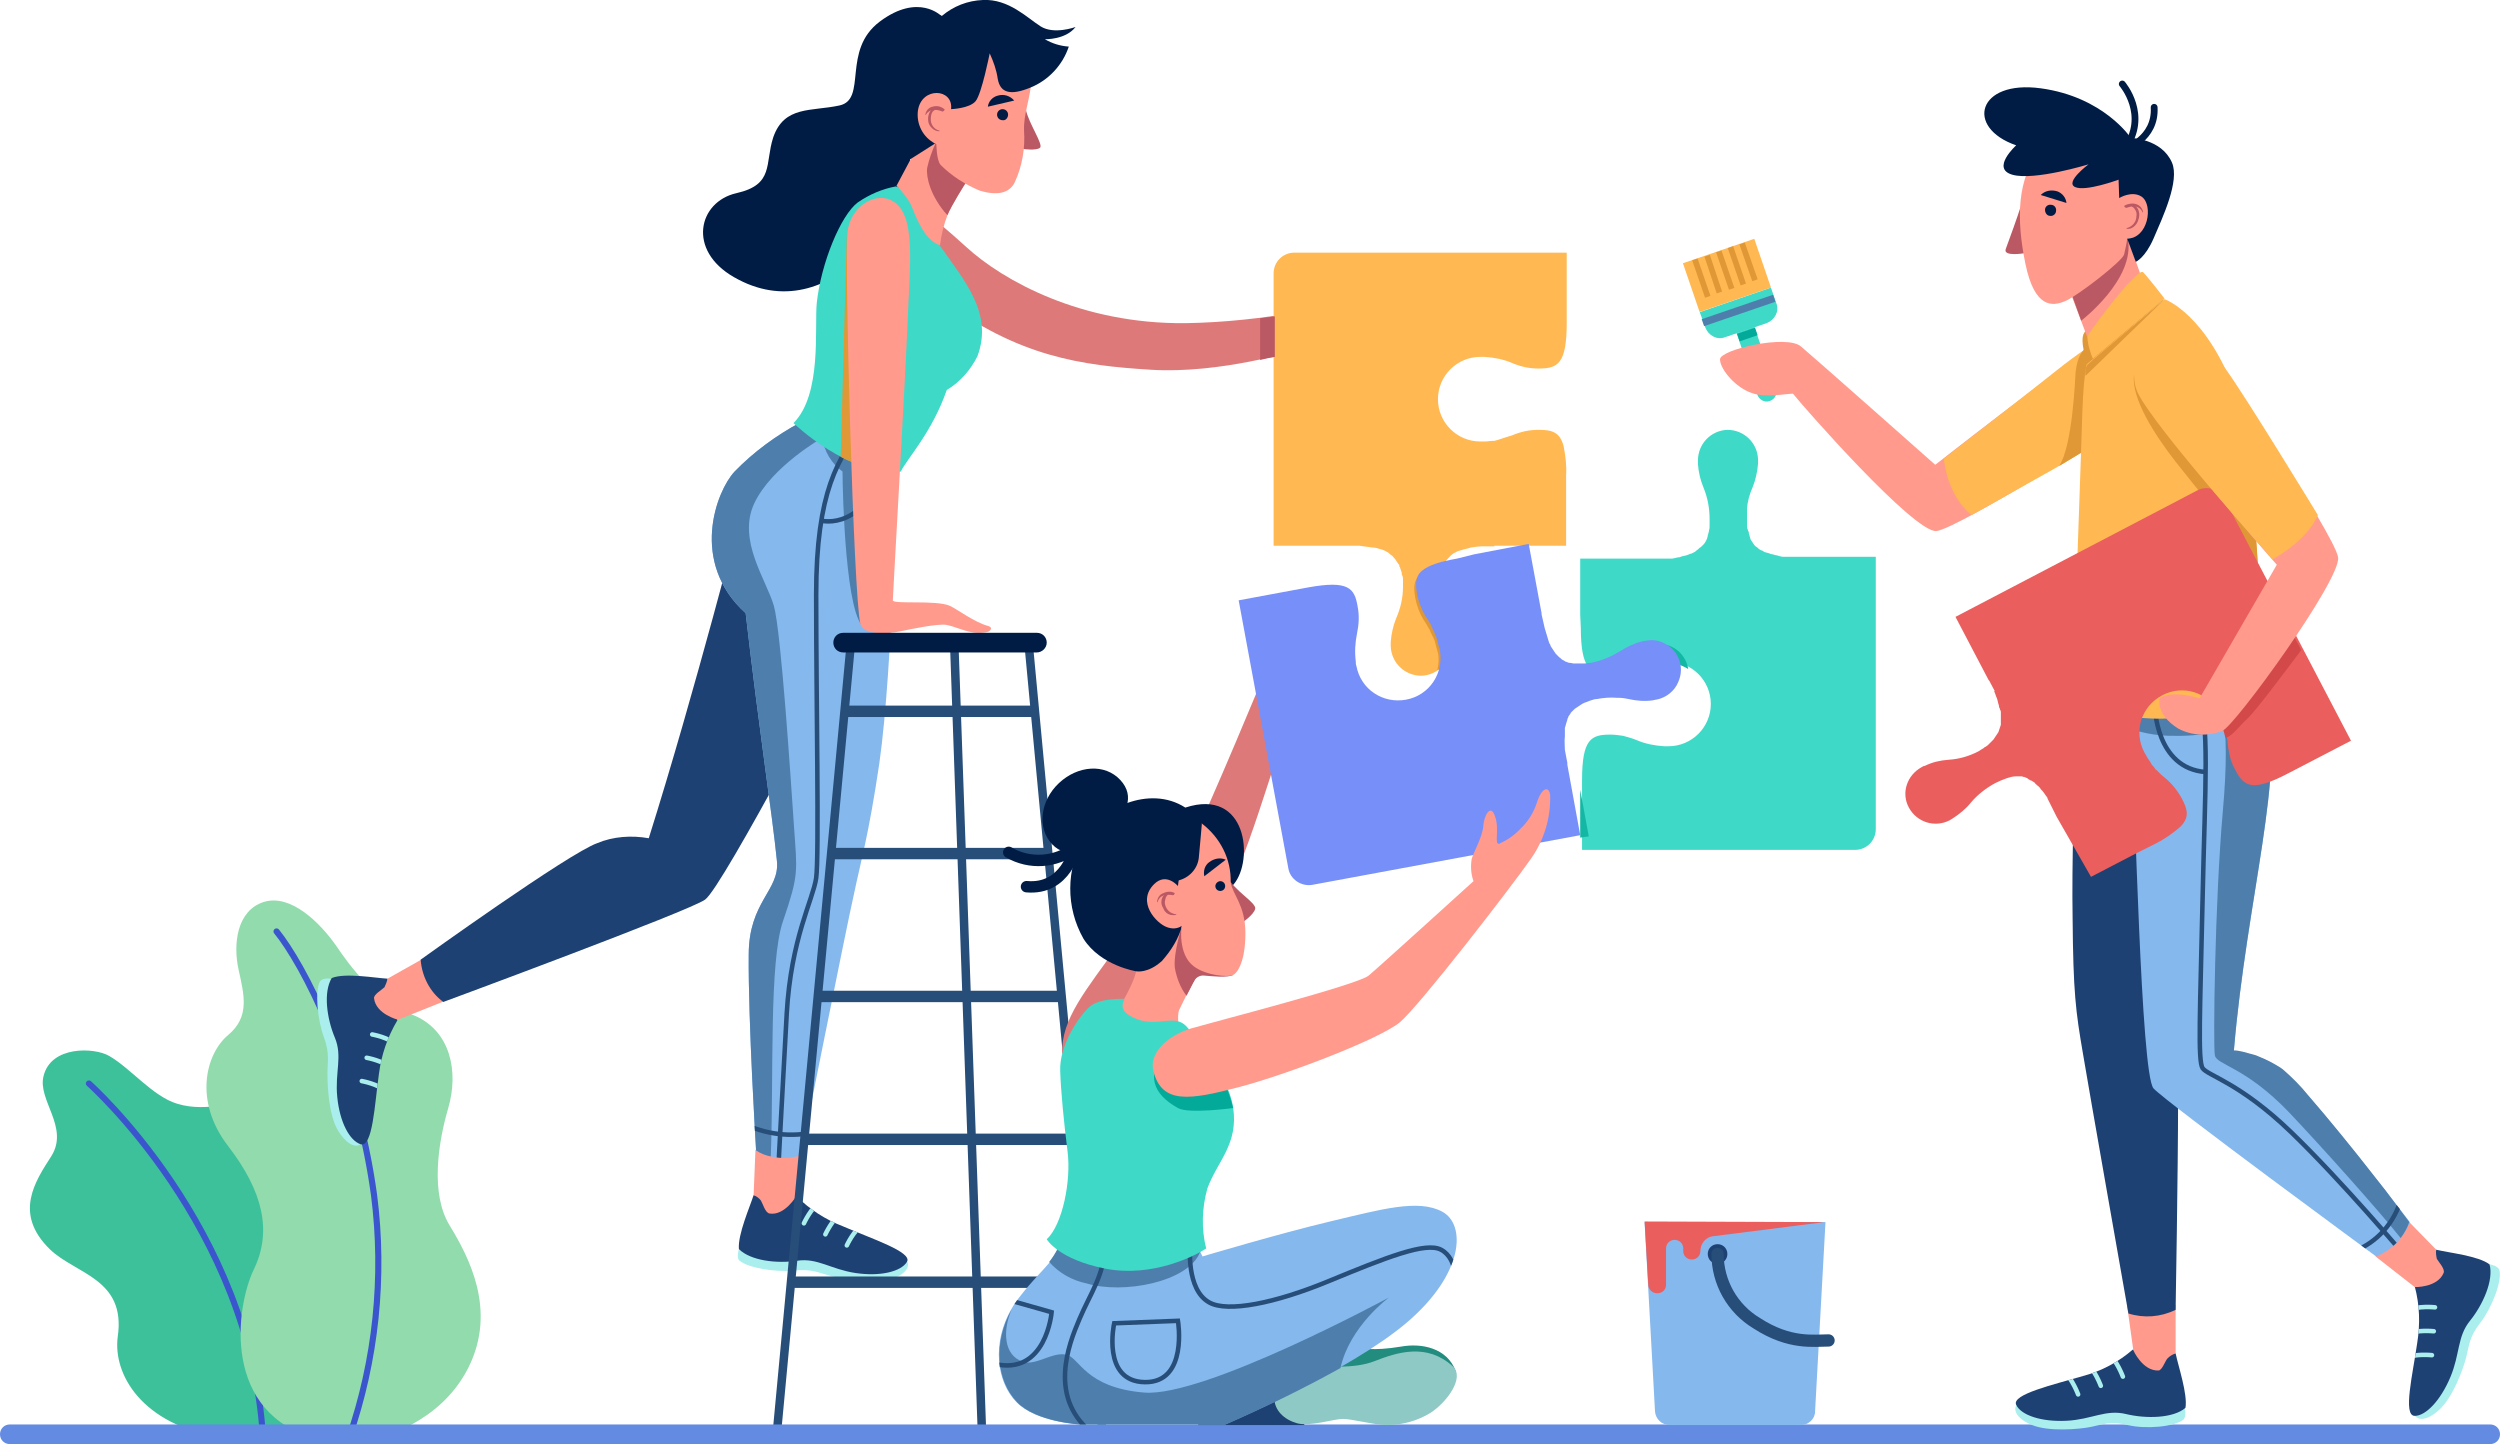 <?xml version="1.0" encoding="utf-8"?>
<!-- Generator: Adobe Illustrator 24.1.2, SVG Export Plug-In . SVG Version: 6.00 Build 0)  -->
<svg version="1.1" id="Layer_1" xmlns="http://www.w3.org/2000/svg" xmlns:xlink="http://www.w3.org/1999/xlink" x="0px" y="0px"
	 viewBox="0 0 407.7 235.5" style="enable-background:new 0 0 407.7 235.5;" xml:space="preserve">
<style type="text/css">
	.st0{fill:#3DC19A;}
	.st1{fill:none;stroke:#3B55CE;stroke-linecap:round;stroke-miterlimit:10;}
	.st2{fill:#91DBAC;}
	.st3{fill:#DD7A79;}
	.st4{fill:#001C45;}
	.st5{fill:#AAEEED;}
	.st6{fill:#1E4174;}
	.st7{clip-path:url(#SVGID_2_);}
	.st8{fill:none;stroke:#AAEEED;stroke-width:0.74;stroke-linecap:round;stroke-miterlimit:10;}
	.st9{fill:#FF9A8D;}
	.st10{clip-path:url(#SVGID_4_);}
	.st11{fill:#85B8ED;}
	.st12{fill:#4E7EAC;}
	.st13{clip-path:url(#SVGID_6_);}
	.st14{fill:none;stroke:#274D79;stroke-width:0.74;stroke-miterlimit:10;}
	.st15{fill:#3ED9C7;}
	.st16{fill:#E09736;}
	.st17{fill:#BA5964;}
	.st18{fill:none;stroke:#274D79;stroke-width:1.39;stroke-miterlimit:10;}
	.st19{fill:none;stroke:#274D79;stroke-width:1.86;stroke-miterlimit:10;}
	.st20{fill:#FFB852;}
	.st21{fill:none;stroke:#E09736;stroke-width:0.93;stroke-miterlimit:10;}
	.st22{fill:#03AA99;}
	.st23{fill:#638BE2;}
	.st24{fill:#13B7A3;}
	.st25{fill:#778FF9;}
	.st26{fill:none;stroke:#274D79;stroke-width:2;stroke-linecap:round;stroke-miterlimit:10;}
	.st27{fill:#EA5E5D;}
	.st28{fill:#228C7E;}
	.st29{fill:#8FC9C6;}
	.st30{fill:none;stroke:#001C45;stroke-width:1.86;stroke-linecap:round;stroke-miterlimit:10;}
	.st31{clip-path:url(#SVGID_8_);}
	.st32{clip-path:url(#SVGID_10_);}
	.st33{clip-path:url(#SVGID_12_);}
	.st34{clip-path:url(#SVGID_14_);}
	.st35{fill:none;stroke:#001C45;stroke-width:1.11;stroke-linecap:round;stroke-miterlimit:10;}
	.st36{fill:#D34848;}
</style>
<path class="st0" d="M49,234.5c0,0,5.9-4.2,7.4-10.7c1.5-6.5-0.6-13.2-5.3-17.9c-4.8-4.8-5.3-10.3-5.5-16.5
	c-0.1-3.5-0.5-6.8-3.1-8.1c-4.5-2.4-8.3,0.3-13.6-1.3c-4-1.2-7.6-5.8-11.1-7.8c-2.4-1.4-9.5-1.7-10.7,3.3c-1,3.9,4.2,8.3,1.3,13
	c-2.7,4.2-6.2,9.4-0.3,15.2c4.2,4.1,12.5,4.8,11.1,14.3c-0.8,6.1,3.9,14.3,16.7,16.4L49,234.5z"/>
<path class="st1" d="M14.5,176.7c0,0,26.4,23.4,28.4,57.9"/>
<path class="st2" d="M61.5,234.5c0,0,10.2-2.1,14.9-11.5s0-18.1-3.1-23.2s-1.9-13.3-0.2-19.1s0.5-12.7-5.8-15.2s-10.2-7.9-12.5-11.3
	c-2.6-3.7-7.4-8.5-11.8-7.1s-5,6.9-4.1,11s1.9,7.7-1.7,10.7s-5.7,10.7,0,18.1s7.2,13.9,4.2,20.1s-5.3,23.7,10.5,27.7H61.5z"/>
<path class="st1" d="M45.1,151.9c4.3,5.3,13,21.8,15.9,43c1.7,13.3,0.3,26.9-4.1,39.6"/>
<path class="st3" d="M146.9,34c2.8-0.6,4.5,0.7,10.7,6.3c5.9,5.4,18.7,12.6,35.8,12.4c6.3-0.1,12.6-0.8,18.8-1.9l-0.7,6.3
	c0,0-12.5,3.9-23.8,3.2s-21.7-2.1-34.3-11.6L146.9,34z"/>
<path class="st4" d="M153.5,2.6c0,0-3.7-3.8-10,0.9s-2,12.7-6.6,13.7s-9,0-10.8,5.2c-1.4,4.3,0.2,7.7-6,9.1s-8.1,9.3-0.4,13.7
	c16,9.2,29.4-11.5,28.7-19.3S153.5,2.6,153.5,2.6z"/>
<path class="st5" d="M58.8,186.6c-0.6,0.5-2,0.4-3.6-2.1s-1.8-7.4-1.8-9.4s0.4-3.3-0.6-6s-1.5-7.5-0.6-9.1c0.5-0.6,1.7-0.4,1.7-0.4
	L58.8,186.6z"/>
<path class="st6" d="M63.2,159.6c-2-0.1-6.9-1-9.1-0.1c-1.4,2.3-0.8,6.6,0.5,9.7s0,5.6,0.4,9.7s2,7.1,3.8,7.7c2,0.6,2.3-6.6,3-11.5
	c0.4-3.1,1.4-6,3-8.7L63.2,159.6z"/>
<g>
	<defs>
		<path id="SVGID_1_" d="M63.2,159.6c-2-0.1-6.9-1-9.1-0.1c-1.4,2.3-0.8,6.6,0.5,9.7s0,5.6,0.4,9.7s2,7.1,3.8,7.7
			c2,0.6,2.3-6.6,3-11.5c0.4-3.1,1.4-6,3-8.7L63.2,159.6z"/>
	</defs>
	<clipPath id="SVGID_2_">
		<use xlink:href="#SVGID_1_"  style="overflow:visible;"/>
	</clipPath>
	<g class="st7">
		<path class="st8" d="M60.7,168.7c0,0,2.8,0.5,3.9,1.7"/>
		<path class="st8" d="M59.8,172.5c0,0,2.8,0.5,3.9,1.7"/>
		<path class="st8" d="M59,176.3c0,0,2.8,0.5,3.9,1.7"/>
	</g>
</g>
<path class="st9" d="M68.7,156.5l-5.5,3.1c-0.1,0.5-0.3,1-0.5,1.4c-0.4,0.4-1.8,1.2-1.7,1.8c0.3,2.6,3.9,3.5,3.9,3.5l7.5-3
	L68.7,156.5z"/>
<path class="st6" d="M72.3,163.4c0,0,40.3-14.9,42.7-16.7c2.9-2.1,23.6-41.6,25-44.6c0,0,3.9-18.4,6.1-25.2l-13.8-7.8
	c-2.3,3.8-3.8,4.7-11.2,13.4c0,0-7.8,30.4-15.3,54.2c-2.8-0.5-5.8-0.3-8.4,0.8c-4.6,1.6-28.8,19-28.8,19
	C68.8,159.2,70.1,161.8,72.3,163.4z"/>
<path class="st5" d="M148,205.8c0.3,0.7-0.1,2-2.9,2.9s-7.7-0.1-9.6-0.6s-3-1.2-6-0.9c-3,0.3-7.6-0.4-9-1.7c-0.4-0.6,0-1.8,0-1.8
	L148,205.8z"/>
<path class="st6" d="M122.9,194.9c-0.6,1.9-2.6,6.4-2.4,8.8c1.9,1.9,6.2,2.4,9.5,1.9c3.3-0.5,5.5,1.4,9.5,2s7.4-0.2,8.4-1.8
	s-5.8-3.8-10.4-5.8c-2.9-1.1-5.5-2.8-7.7-5L122.9,194.9z"/>
<g>
	<defs>
		<path id="SVGID_3_" d="M122.9,194.9c-0.6,1.9-2.6,6.4-2.4,8.8c1.9,1.9,6.2,2.4,9.5,1.9c3.3-0.5,5.5,1.4,9.5,2s7.4-0.2,8.4-1.8
			s-5.8-3.8-10.4-5.8c-2.9-1.1-5.5-2.8-7.7-5L122.9,194.9z"/>
	</defs>
	<clipPath id="SVGID_4_">
		<use xlink:href="#SVGID_3_"  style="overflow:visible;"/>
	</clipPath>
	<g class="st10">
		<path class="st8" d="M131.1,199.5c0,0,1.2-2.6,2.6-3.4"/>
		<path class="st8" d="M134.6,201.3c0,0,1.2-2.6,2.6-3.4"/>
		<path class="st8" d="M138.1,203.1c0,0,1.2-2.6,2.6-3.3"/>
	</g>
</g>
<path class="st9" d="M123.2,187.5l-0.3,7.4c0.5,0.2,0.9,0.5,1.2,0.9c0.3,0.5,0.7,2,1.4,2.1c2.5,0.4,4.4-2.9,4.4-2.9l0.7-7.6
	L123.2,187.5z"/>
<path class="st11" d="M146.2,75.7L146.2,75.7c-5.5-1.7-10.8-4-15.7-6.8c-3.9,2.1-7.6,4.8-10.7,8c-3,3.2-7.4,14.8,1.8,23.1
	c2.3,19.9,4.3,32.5,5.1,40.4c0.5,4.8-4.6,6.6-4.6,15.3c-0.1,10.8,1.2,31.9,1.2,31.9c2.2,1.3,4.9,1.6,7.3,0.8c0,0,7.6-38,8.6-42.3
	c1.2-5.8,2.4-9.5,4.2-21.6C145.7,108.3,146.2,75.8,146.2,75.7L146.2,75.7z"/>
<path class="st12" d="M146.2,75.7L146.2,75.7c-5.5-1.7-10.8-4-15.7-6.8c-3.9,2.1-7.6,4.8-10.7,8c-3,3.2-7.4,14.8,1.8,23.1
	c2.3,19.9,4.3,32.5,5.1,40.4c0.5,4.8-4.6,6.6-4.6,15.3c-0.1,10.8,1.2,31.9,1.2,31.9c0.7,0.5,1.5,0.8,2.4,1c0.5-13.1-0.3-31.8,2-38.4
	c2.6-7.6,2.3-8,1.8-15.2s-2.1-32-3.3-36.2s-6-10.7-3.2-16.7s11.1-10.7,11.1-10.7c0.3,2.2,1.5,4.2,3.3,5.5c0,3.5,0.5,24.3,3.7,25.5
	c2.3,0.9,4.1-23,5.3-23.1C146.1,77.1,146.2,75.7,146.2,75.7L146.2,75.7L146.2,75.7z"/>
<g>
	<defs>
		<path id="SVGID_5_" d="M146.2,75.7L146.2,75.7c-5.5-1.7-10.8-4-15.7-6.8c-3.9,2.1-7.6,4.8-10.7,8c-3,3.2-7.4,14.8,1.8,23.1
			c2.3,19.9,4.3,32.5,5.1,40.4c0.5,4.8-4.6,6.6-4.6,15.3c-0.1,10.8,1.2,31.9,1.2,31.9c2.2,1.3,4.9,1.6,7.3,0.8c0,0,7.6-38,8.6-42.3
			c1.2-5.8,2.4-9.5,4.2-21.6C145.7,108.3,146.2,75.8,146.2,75.7L146.2,75.7z"/>
	</defs>
	<clipPath id="SVGID_6_">
		<use xlink:href="#SVGID_5_"  style="overflow:visible;"/>
	</clipPath>
	<g class="st13">
		<path class="st14" d="M141,69.2c-4.3,5.4-7.9,10.9-7.9,27.8s0.5,42.7,0,46.2s-4.1,9.8-4.8,22.1c-0.7,12.3-1.5,27.7-1.5,27.7"/>
		<path class="st14" d="M133.9,84.9c0,0,7.6,2.1,10.9-10.8"/>
		<path class="st14" d="M121.8,183.5c3.8,1.7,8,2,12,0.9"/>
	</g>
</g>
<path class="st15" d="M146.1,30.4c-2.2,0.4-4.3,1.3-6.2,2.6c-2.8,2.1-6,9.9-6.7,16.4c-0.4,4,0.9,14.9-3.8,19.6c0,0,9,8.7,17.5,7.9
	c1.1-2.2,5.1-6.4,7.5-13.3c2.2-1.3,3.9-3.3,5-5.5c2.6-7-2.1-12.3-6.1-18c-1.6-2.3-3.1-5.6-4.7-7.8C148,31.4,147.1,30.7,146.1,30.4z"
	/>
<path class="st16" d="M142.4,76.5l-4.2-38.6l-0.1,0.4l-1,36.2C138.8,75.4,140.6,76,142.4,76.5z"/>
<path class="st9" d="M152.6,23.3l-3.9,2.3l-2.5,4.7c0.9,0.9,1.8,2,2.4,3.2c0.7,1.7,2.1,5.7,4.7,6.5c0.2-1.7,0.6-3.3,1.2-4.9
	c0.7-1.7,3-5.3,3-5.3L152.6,23.3z"/>
<path class="st17" d="M152.6,23.3c-0.6,1.3-1.1,2.7-1.4,4.1c-0.2,1.4,0.5,4.6,3.3,7.7c0.7-1.7,3-5.3,3-5.3L152.6,23.3z"/>
<path class="st17" d="M167.3,17.9c0.5,2.3,2.9,5.7,2.3,6.2s-2.7,0.2-2.7,0.2c-0.9-1.1-1.2-2.5-0.8-3.9
	C166.7,18.3,167.3,17.9,167.3,17.9z"/>
<path class="st9" d="M162.6,3.3c3.1,0.5,6,5.1,5.7,9.1s-1.4,6.1-1.3,8.9c0.2,2.9-0.3,5.8-1.5,8.4c-0.9,1.9-3,2.2-5.7,1.4
	c-2.4-1-4.6-2.4-6.4-4.2c-0.7-0.8-0.7-3.5-0.7-3.5c-2.3-0.6-4.2-2.2-5.2-4.4C145.9,15.5,147.2,0.8,162.6,3.3z"/>
<path class="st4" d="M152.5,23.4c-2-1-3.1-3.2-2.8-5.4c0.6-3.9,5.8-3.6,5.4-0.2c0,0,3-0.1,4-1.3s2.3-7.8,2.3-7.8
	c0.6,1.3,1.1,2.7,1.3,4.1c0.4,2.4,2.1,2.8,5.3,1.5c3-1.2,5.3-3.7,6.3-6.7c-1.4-0.1-2.7-0.5-3.9-1.2c0,0,3.4,0.1,5-2
	c0,0-3.5,1.3-5.7-0.1s-5.2-4.5-9.4-4.3c-2.5,0.1-4.8,1-6.7,2.6c0,0-3.8-1.9-6.9,0.2s-5.5,7.9-3.5,14.2s5.2,9,5.2,9L152.5,23.4z"/>
<path class="st4" d="M164.4,18.7c0-0.5-0.4-0.9-0.9-0.9s-0.9,0.4-0.9,0.9c0,0.5,0.4,0.9,0.9,0.9C164,19.7,164.4,19.2,164.4,18.7z"/>
<path class="st4" d="M165.4,16.4l-4.3,1c0.1-0.9,0.8-1.6,1.6-1.8C163.7,15.3,164.7,15.6,165.4,16.4z"/>
<path class="st17" d="M152.1,17.4c0.6-0.2,1.3-0.1,1.9,0.4c0.2,0.1-0.2,0.4-0.3,0.4c-0.9-0.4-2.1-0.5-2.7,0.5c0,0.1-0.1,0-0.1,0
	C151,18,151.5,17.5,152.1,17.4z"/>
<path class="st17" d="M152.4,17.5c0.1,0,0.3,0.2,0.3,0.3c-0.2,0.1-0.4,0.2-0.6,0.4c-0.2,0.3-0.3,0.7-0.3,1.1c-0.1,0.9,0.5,1.8,1.4,2
	c0,0,0.1,0,0,0.1c-0.8,0.1-1.7-0.8-1.8-1.5C151.2,18.9,151.6,17.9,152.4,17.5z"/>
<path class="st9" d="M145.6,32.8c-2.6-1.6-6.9,0.6-7.4,5.1s1,59.4,2.1,63.8c0.4,1.8,4,1.8,6.8,1.2c1.4-0.3,5.7-1.2,7.2-1
	c1.3,0.2,3.5,1.3,5.1,1.3c0.6,0,1.2,0,1.8-0.2c0.5-0.3,0.6-0.7,0-0.9c-2.3-0.6-5-2.7-6.3-3.3c-2.2-1-9.3-0.2-9.3-0.9
	s2-35.2,2.4-45.2S149.4,35.1,145.6,32.8z"/>
<polyline class="st18" points="126.8,232.5 138.8,104.5 167.7,104.5 179.7,232.5 "/>
<line class="st18" x1="155.6" y1="104.5" x2="160.1" y2="232.5"/>
<line class="st19" x1="129.5" y1="209.1" x2="177.3" y2="209.1"/>
<line class="st19" x1="131.2" y1="185.8" x2="175.4" y2="185.8"/>
<line class="st19" x1="133.4" y1="162.5" x2="173.1" y2="162.5"/>
<line class="st19" x1="135.6" y1="139.2" x2="170.7" y2="139.2"/>
<line class="st19" x1="137.8" y1="116" x2="168.7" y2="116"/>
<path class="st4" d="M169.1,106.4h-31.6c-0.9,0-1.6-0.7-1.6-1.6l0,0c0-0.9,0.7-1.6,1.6-1.6l0,0h31.6c0.9,0,1.6,0.7,1.6,1.6
	c0,0,0,0,0,0l0,0C170.7,105.7,169.9,106.4,169.1,106.4z"/>
<path class="st20" d="M244.1,89.1h-2.4c-0.6,0-1.3,0.1-1.9,0.2l-0.3,0.1c-0.1,0-0.3,0.1-0.4,0.1l-0.4,0.1l-0.3,0.1l-0.4,0.1
	l-0.3,0.1l-0.4,0.2l-0.2,0.1c-0.1,0.1-0.3,0.2-0.4,0.3l-0.1,0.1c-0.3,0.3-0.6,0.6-0.9,1l-0.1,0.1c-0.1,0.2-0.2,0.3-0.3,0.5l-0.1,0.1
	c-0.1,0.2-0.2,0.4-0.2,0.6l0,0.1c-0.1,0.2-0.1,0.4-0.2,0.7c0,0,0,0.1,0,0.1c-0.1,0.6-0.2,1.2-0.1,1.8c0,1.8,0.3,3.5,1,5.2
	c0.5,1.2,0.8,2.5,0.9,3.8c0,0.2,0,0.4,0,0.6c0,2.7-2.1,4.9-4.8,5c-2.7,0-4.9-2.1-5-4.8c0-0.2,0-0.5,0-0.7c0.1-1.3,0.4-2.7,0.9-3.9
	c0.7-1.6,1.1-3.3,1.1-5.1c0-0.1,0-0.1,0-0.2c0-0.2,0-0.5,0-0.7s0-0.3,0-0.4s0-0.3-0.1-0.5s-0.1-0.2-0.1-0.4s-0.1-0.3-0.1-0.4
	s-0.1-0.2-0.1-0.3l-0.1-0.3c-0.1-0.1-0.1-0.2-0.1-0.3c0-0.1-0.1-0.2-0.2-0.3l-0.2-0.3c-0.1-0.1-0.1-0.2-0.2-0.3
	c-0.1-0.2-0.3-0.3-0.4-0.5c-0.1-0.1-0.1-0.1-0.2-0.2l-0.3-0.2l-0.2-0.2l-0.3-0.2c-0.1,0-0.2-0.1-0.2-0.1l-0.4-0.2l-0.3-0.1l-0.4-0.1
	l-0.3-0.1l-0.5-0.1h-0.2c-0.7-0.1-1.5-0.2-2.2-0.3h-14V44.6c0-1.9,1.5-3.4,3.4-3.4l0,0h44.4v11.5c0,6.7-1.5,7.4-4.6,7.4
	c-1.5,0-2.9-0.3-4.3-0.9c-1.4-0.6-2.9-0.9-4.5-1c-0.2,0-0.5,0-0.7,0c-3.8,0-6.9,3.1-6.9,6.9c0,3.8,3.1,6.9,6.9,6.9
	c0.2,0,0.4,0,0.7,0h0.1c0.4,0,0.8-0.1,1.2-0.1h0.3l0.7-0.2l0.6-0.2l0.3-0.1c0.4-0.1,0.9-0.3,1.3-0.4c1.4-0.6,2.8-0.9,4.3-0.9
	c2.1,0,3.5,0.3,4.1,2.7c0.3,1.5,0.5,3.1,0.4,4.7v3.3l0,0v8.2h-11.7V89.1z"/>
<path class="st16" d="M234.9,93.6c0-0.2,0.1-0.4,0.2-0.7l0.1-0.1c0.1-0.2,0.1-0.4,0.2-0.6v-0.1c-1.3,0.2-2.6,0.7-3.7,1.5
	c-1.2,1-1.2,2.2-0.9,3.9c0.3,1.5,0.8,2.8,1.7,4.1c0.2,0.4,0.5,0.8,0.7,1.2l0.1,0.3c0.1,0.2,0.2,0.4,0.3,0.6s0.2,0.4,0.3,0.6l0.1,0.3
	c0.1,0.4,0.2,0.8,0.3,1.2l0,0c0.1,0.2,0.1,0.4,0.2,0.7c0.2,0.9,0.1,1.9-0.1,2.8c0.4-0.2,0.7-0.4,1-0.7c0.9-0.9,1.4-2.2,1.4-3.4
	c0-0.2,0-0.4,0-0.6c-0.1-1.3-0.4-2.6-0.9-3.8c-0.7-1.6-1-3.4-1-5.2C234.8,94.8,234.8,94.2,234.9,93.6
	C234.9,93.6,234.9,93.6,234.9,93.6z"/>
<path class="st15" d="M277.2,50.9l11.6-4l0,0l0.9,2.6c0.5,1.3-0.3,2.7-1.6,3.2l-6.8,2.3c-1.3,0.5-2.7-0.3-3.2-1.6L277.2,50.9
	L277.2,50.9z"/>
<rect x="275.5" y="40.7" transform="matrix(0.946 -0.324 0.324 0.946 0.641 93.69)" class="st20" width="12.3" height="8.4"/>
<path class="st15" d="M288.6,65.4L288.6,65.4c-0.8,0.3-1.7-0.2-2-1l-3.4-10.1l2.9-1l3.5,10.1C289.9,64.2,289.5,65.1,288.6,65.4
	C288.7,65.4,288.7,65.4,288.6,65.4z"/>
<line class="st21" x1="276.4" y1="42.3" x2="278.5" y2="48.4"/>
<line class="st21" x1="278.4" y1="41.7" x2="280.4" y2="47.7"/>
<line class="st21" x1="280.3" y1="41" x2="282.4" y2="47.1"/>
<line class="st21" x1="282.2" y1="40.3" x2="284.3" y2="46.4"/>
<line class="st21" x1="284.1" y1="39.7" x2="286.2" y2="45.7"/>
<rect x="283.4" y="53.9" transform="matrix(0.946 -0.324 0.324 0.946 -2.284 95.273)" class="st22" width="3.1" height="1.3"/>
<rect x="277.4" y="50" transform="matrix(0.946 -0.324 0.324 0.946 -1.106 94.633)" class="st12" width="12.3" height="1.2"/>
<path class="st9" d="M352.2,64.8c4.1-4.2-2.8-13.4-9.5-9.2s-27.1,20.2-27.1,20.2s-20.2-17.9-21.9-19.3c-2.3-2-13.2,0.5-13.2,2.1
	s2.5,4.6,5.2,5.5c2.2,0.8,5.6,0.1,6.7,0.1c1.3,1.7,19.8,22.8,23.4,22.4S349.5,67.5,352.2,64.8z"/>
<path class="st20" d="M345,53.8c-3.4,2-6.6,4.2-9.6,6.6c-3.5,2.8-18.4,14.4-18.4,14.4s0.4,5.8,4.5,9.2c0,0,8.3-4.6,13.4-7.5
	s14.6-9,17.3-11s2.9-8.4,1.4-9.9S348,51.9,345,53.8z"/>
<path class="st16" d="M348.6,67.9l-0.1-6.8l-3.2-5l-5.5,1l0,0c-0.1,0.1-1,0.9-1.3,3.5c-0.1,1.3-0.5,12.1-2.7,15.4
	C339.4,73.9,344.8,70.4,348.6,67.9z"/>
<path class="st3" d="M173.2,171.8c-0.1-5.7,3.8-10.2,9.4-18c5.9-8.3,11-15.7,12-17.2c1.8-3,12.6-29.1,12.6-29.1l4.1,5.9
	c0,0-8.1,27-10.1,29.5S180,170.7,180,170.7L173.2,171.8z"/>
<path class="st23" d="M406.1,235.5H1.6c-0.9,0-1.6-0.7-1.6-1.6c0,0,0,0,0,0l0,0c0-0.9,0.7-1.6,1.6-1.6c0,0,0,0,0,0h404.5
	c0.9,0,1.6,0.7,1.6,1.6v0l0,0C407.7,234.8,407,235.5,406.1,235.5C406.1,235.5,406.1,235.5,406.1,235.5z"/>
<path class="st15" d="M257.7,100.2L257.7,100.2v-9.1h14.9c0,0,0,0,0.1,0l0.5-0.1l0.4-0.1c0.1,0,0.3,0,0.5-0.1l0.3-0.1
	c0.2,0,0.3-0.1,0.5-0.1l0.3-0.1l0.5-0.2h0.1c0.2-0.1,0.4-0.2,0.6-0.3c0,0,0.1,0,0.1-0.1c0.1-0.1,0.3-0.2,0.4-0.3l0.1-0.1
	c0.1-0.1,0.2-0.2,0.4-0.3l0.1-0.1c0.1-0.1,0.3-0.3,0.4-0.4l0,0c0.3-0.4,0.5-0.8,0.6-1.3v-0.1c0.1-0.2,0.1-0.4,0.2-0.7
	c0,0,0-0.1,0-0.1c0.1-0.3,0.1-0.5,0.1-0.8l0,0c0-0.3,0-0.6,0-1c0-1.8-0.3-3.5-1-5.2c-0.5-1.2-0.8-2.5-0.9-3.8c0-0.2,0-0.4,0-0.6
	c0-2.7,2.1-4.9,4.8-5c2.7,0,4.9,2.1,5,4.8c0,0.2,0,0.5,0,0.7c-0.1,1.3-0.4,2.7-0.9,3.9c-0.5,1.1-0.8,2.3-0.9,3.4l0,0
	c0,0.2,0,0.3,0,0.5s0,0.2,0,0.2s0,0.3,0,0.4s0,0.2,0,0.4l0,0l0,0c0,0.3,0,0.7,0,1v0.3c0,0.2,0,0.4,0.1,0.6s0,0.2,0.1,0.3
	s0.1,0.3,0.1,0.4l0.1,0.3l0.1,0.4c0,0.1,0.1,0.2,0.1,0.3l0.2,0.3c0.1,0.1,0.1,0.2,0.2,0.3l0.2,0.3l0.2,0.2l0.3,0.2l0.2,0.2
	c0.1,0.1,0.2,0.1,0.3,0.2l0.3,0.1l0.3,0.2c0.1,0,0.2,0.1,0.3,0.1l0.4,0.1c0.2,0.1,0.5,0.2,0.7,0.2l0.3,0.1l0.5,0.1l0.3,0.1l0.5,0.1
	h0.3h0.6h0.3h0.7h13.3v44.4c0,1.9-1.5,3.4-3.4,3.4h-44.5v-11.4c0-6.7,1.5-7.4,4.6-7.4c0.7,0,1.4,0.1,2.1,0.2
	c0.7,0.2,1.5,0.4,2.2,0.7c1.4,0.6,2.9,0.9,4.5,1c0.2,0,0.5,0,0.7,0c3.8,0,6.9-3.1,6.9-6.9c0-3.8-3.1-6.9-6.9-6.9c-0.2,0-0.4,0-0.5,0
	H271c-0.4,0-0.8,0.1-1.3,0.1h-0.2c-0.3,0-0.6,0.1-0.8,0.2l-0.4,0.1l-0.5,0.2c-0.4,0.1-0.8,0.3-1.2,0.4c-1.4,0.6-2.8,0.9-4.3,0.9
	c-1.5,0-2.7-0.2-3.4-1.2s-1.1-2.9-1.1-6.2L257.7,100.2z"/>
<path class="st24" d="M265.5,106.9c-1.4,1-3,1.6-4.7,1.9c-0.3,0.1-0.7,0.1-1,0.1h0c-0.3,0-0.5,0-0.8,0c0.8,0.9,1.9,1.1,3.3,1.1
	c1.5,0,2.9-0.3,4.3-0.9c0.4-0.1,0.8-0.3,1.2-0.4l0.5-0.2l0.4-0.1c0.3-0.1,0.5-0.1,0.8-0.2h0.2c0.4-0.1,0.8-0.1,1.3-0.1h0.2
	c0.2,0,0.4,0,0.5,0c1.3,0,2.5,0.3,3.6,1v-0.1c-0.5-2.7-3-4.4-5.7-3.9c0,0,0,0,0,0c-0.2,0-0.4,0.1-0.6,0.1
	C267.8,105.6,266.6,106.2,265.5,106.9z"/>
<polygon class="st24" points="257.7,128.8 257.7,136.6 259.1,136.4 "/>
<path class="st25" d="M240.4,90.4L240.4,90.4l8.9-1.7l2.1,11.3v0.2l0.5,2.2l0,0l0,0c0.2,0.7,0.4,1.3,0.6,2c0,0.1,0.1,0.2,0.1,0.3
	c0,0.1,0.1,0.3,0.2,0.4l0.1,0.3l0.2,0.3c0.1,0.1,0.1,0.2,0.2,0.3c0.1,0.1,0.1,0.2,0.2,0.3c0.1,0.1,0.1,0.2,0.2,0.3
	c0.1,0.1,0.1,0.1,0.2,0.2c0.1,0.1,0.2,0.2,0.3,0.3l0.1,0.1c0.2,0.1,0.3,0.3,0.5,0.4l0,0c0.2,0.1,0.4,0.2,0.5,0.3h0.1
	c0.1,0.1,0.3,0.1,0.5,0.2h0.2l0.5,0.1h0.2c0.2,0,0.4,0,0.6,0h0.2c0.3,0,0.5,0,0.8,0h0c0.3,0,0.6-0.1,1-0.1c1.7-0.3,3.3-1,4.8-1.9
	c1.1-0.7,2.3-1.3,3.6-1.6c0.2-0.1,0.4-0.1,0.6-0.1c1-0.2,1.9-0.1,2.8,0.3c2.5,1.1,3.6,3.9,2.5,6.4c-0.6,1.5-2,2.6-3.6,2.9
	c-0.2,0-0.4,0.1-0.5,0.1c-1.3,0.2-2.7,0.1-4-0.2c-0.5-0.1-1-0.2-1.6-0.2h-0.1h-0.2c-1.1-0.1-2.2,0-3.3,0.2l0,0
	c-0.3,0-0.6,0.1-0.9,0.2l-0.3,0.1l-0.5,0.2l-0.3,0.1l-0.4,0.2l-0.3,0.2l-0.3,0.2l-0.3,0.2l-0.3,0.2l-0.2,0.2
	c-0.1,0.1-0.2,0.2-0.3,0.3c-0.1,0.1-0.2,0.2-0.2,0.3c-0.1,0.1-0.2,0.3-0.3,0.4c0,0.1-0.1,0.2-0.1,0.3c-0.1,0.1-0.1,0.2-0.1,0.3
	s-0.1,0.2-0.1,0.3l-0.1,0.3c0,0.1-0.1,0.3-0.1,0.4l-0.1,0.3c0,0.1,0,0.3,0,0.4v0.3v0.5v0.2c-0.1,0.7,0,1.4,0,2.2l0,0l0.4,2.1
	c0,0.1,0,0.2,0,0.3l2.1,11.5l-43.7,8.1c-1.8,0.3-3.6-0.9-3.9-2.7l-8.1-43.7l11.3-2.1c6.6-1.2,7.6,0.1,8.1,3.1c0.3,1.5,0.2,3-0.1,4.4
	c-0.3,1.5-0.4,3-0.2,4.6c0,0.2,0,0.5,0.1,0.7c0.7,3.8,4.3,6.2,8.1,5.5c3.8-0.7,6.2-4.3,5.5-8.1l0,0c0-0.2-0.1-0.4-0.2-0.7l0,0
	c-0.1-0.4-0.2-0.8-0.3-1.2l-0.1-0.3c-0.1-0.2-0.2-0.4-0.3-0.7s-0.2-0.4-0.3-0.6l-0.1-0.3c-0.2-0.4-0.4-0.8-0.7-1.2
	c-0.8-1.2-1.4-2.6-1.7-4.1c-0.3-1.7-0.3-3,0.9-3.9c1-0.8,2.7-1.4,5.6-1.9L240.4,90.4z"/>
<path class="st11" d="M293.7,232.4h-21.4c-1.3,0-2.3-1-2.4-2.2l-1.7-30.9h29.5l-1.7,30.9C296,231.4,294.9,232.4,293.7,232.4z"/>
<path class="st6" d="M278.5,204.5c0-0.9,0.7-1.6,1.6-1.6s1.6,0.7,1.6,1.6c0,0.9-0.7,1.6-1.6,1.6
	C279.2,206.1,278.5,205.4,278.5,204.5z"/>
<path class="st26" d="M280.1,204.5c0,4.6,2.4,8.9,6.4,11.3c5.4,3.5,9.4,2.8,11.7,2.8"/>
<path class="st27" d="M268.2,199.2l0.6,10.3c0,0.8,0.7,1.4,1.4,1.4h0.1c0.8,0,1.4-0.6,1.4-1.4v-5.9c0-0.8,0.6-1.4,1.4-1.4l0,0
	c0.8,0,1.4,0.6,1.4,1.4v0.4c0,0.8,0.6,1.4,1.4,1.4l0,0c0.8,0,1.4-0.6,1.4-1.4l0,0c0-1.2,0.9-2.3,2.1-2.4l18.1-2.3L268.2,199.2z"/>
<path class="st28" d="M237.4,223.6c-1.4-3.8-5.6-4.6-8.9-4c-4.8,0.8-6.8,0.2-6.8,0.2l-4.4,3.7l8.7,3.1L237.4,223.6z"/>
<polygon class="st6" points="212.7,232.4 195.4,232.4 195.4,225.9 212.9,225.9 "/>
<path class="st29" d="M207.8,227.9c0,2.1,1.6,3.6,3.7,4.2s6-0.7,7.5-0.7s5.2,1,7.2,1c2.5,0,5-0.7,7.1-2c2.5-1.6,5.7-5.7,3.6-7.6
	c-4.2-3.8-9-2.3-12.8-0.8c-3.4,1.3-7.5,0.7-11.4,1.1C210.3,223.5,207.8,225.4,207.8,227.9z"/>
<path class="st9" d="M195.2,158.9c0,0-2.5,4.9-2.9,5.8s0,3.5,0,3.5l-11-1.9c0,0,3.5-5.3,4-8l7.4-7.5L195.2,158.9z"/>
<path class="st17" d="M192.8,150.9c0,0-1.5,4.5-1.2,7c0.3,1.6,0.9,3.2,1.9,4.5l1.8-3.5L192.8,150.9z"/>
<path class="st4" d="M192.8,150.9c-0.6,2.2-1.8,4.1-3.3,5.8c-2.3,2.1-4.2,1.7-4.2,1.7s-5.8-0.9-8.6-5.3c-2.9-5.1-2.9-11.4,0.1-16.5
	c2.6-4.7,10.6-8.7,16.5-4.9c10.1-3.3,11.2,8.6,7.9,12.5C199.9,146,192.8,150.9,192.8,150.9z"/>
<path class="st17" d="M200.1,142.9c1.2,2.4,4.8,4.3,4.6,5.3s-2.3,2.4-2.3,2.4S199.4,145.1,200.1,142.9z"/>
<path class="st17" d="M194.6,160.2c0.3-0.7,1-1.2,1.8-1.1c1.3,0.1,3.7,0.4,4.7-0.1l-7.6-3.1l0.6,3.2L194.6,160.2z"/>
<path class="st9" d="M196,134.3c3,2.3,4.8,5.8,4.7,9.6c0.3,2,2.4,3.7,2.4,8.3c0,4.4-1.2,6.4-2,6.8s-4.4,0.1-6.4-1.4
	c-2.7-2-2-6.6-2-6.6c-0.7,0.5-1.6,0.5-2.4,0.2c-1.7-0.6-5-4.1-2.1-7c2-2,3.9,0.3,3.9,0.3S193.1,134.7,196,134.3z"/>
<path class="st4" d="M196,134.3c0,0-0.2,2.5-0.5,5.6c-0.2,1.8-1.6,3.3-3.4,3.7l-1.4-7C191.4,133.4,193.1,132.5,196,134.3z"/>
<path class="st4" d="M182.7,127.2c2.5,2.7,1,5.7-2.1,8.6s-6.5,4.5-9,1.9s-2-7.1,1.1-10S180.2,124.5,182.7,127.2z"/>
<path class="st30" d="M164.5,139c3.4,2,7.7,1.7,10.8-0.7c0,0-1.4,6.9-7.9,6.3"/>
<path class="st11" d="M173.8,200.4c-2,6.2-3.1,5.4-7.6,11.2s-4.2,13.2-0.4,17.1c3.1,3.2,10.2,3.6,10.2,3.6h23.8
	c0,0,20.2-8.6,29.6-16.6c9.4-8,9.7-16,5.8-18.1s-9.9-0.4-18.3,1.6s-20.8,5.7-20.8,5.7s-2.3-4.9-2.6-4.6S173.8,200.4,173.8,200.4z"/>
<path class="st12" d="M195.7,204.2c-0.3-0.5-0.6-1.2-1-1.9c-4-2.1-17.9-1.4-21.2-1.2c-0.5,1.7-1.3,3.3-2.4,4.7
	c1.6,1.8,3.7,3,6.1,3.5C183.1,211.1,193.8,209.1,195.7,204.2z"/>
<path class="st12" d="M186.6,227.1c-9.8-0.8-10.5-5.8-12.8-6.2s-4.8,1.8-6.9,1.2c-3.3-1-3.4-5.2-1.9-8.6c-3.1,5.5-2.5,11.7,0.9,15.2
	c3.1,3.2,10.2,3.6,10.2,3.6h23.8c6.4-2.8,12.6-5.8,18.7-9.2c1.5-6.8,7.9-11.5,7.9-11.5S196.4,227.9,186.6,227.1z"/>
<g>
	<defs>
		<path id="SVGID_7_" d="M173.8,200.4c-2,6.2-3.1,5.4-7.6,11.2s-4.2,13.2-0.4,17.1c3.1,3.2,10.2,3.6,10.2,3.6h23.8
			c0,0,20.2-8.6,29.6-16.6c9.4-8,9.7-16,5.8-18.1s-9.9-0.4-18.3,1.6s-20.8,5.7-20.8,5.7s-2.3-4.9-2.6-4.6S173.8,200.4,173.8,200.4z"
			/>
	</defs>
	<clipPath id="SVGID_8_">
		<use xlink:href="#SVGID_7_"  style="overflow:visible;"/>
	</clipPath>
	<g class="st31">
		<path class="st14" d="M181.7,215.8l10.4-0.4c0,0,1.7,10.1-5.4,10S181.7,215.8,181.7,215.8z"/>
		<path class="st14" d="M164.1,211.9l7.4,2.1c0,0-0.9,10.5-9.4,8.4"/>
		<path class="st14" d="M194.1,203.2c0,0-0.7,7.1,3.1,9.2c3,1.7,10.8,0.1,19.3-3.4c9.7-4,16-6.5,18.5-5.2c2.9,1.5,2.5,6.5,2.5,6.5"
			/>
		<path class="st14" d="M180.2,202.9c0,4.9-2.4,8-4.2,12.3c-1.7,4-5.3,13,2.5,18.8"/>
	</g>
</g>
<path class="st15" d="M193.4,167.3c-1.9-1.9-4.5,0.1-7.7-1s-2.8-2.5-2.3-3.4c0,0-3.9-0.2-5.6,1.2s-5.1,6.3-4.9,10.6
	c0.1,3.2,0.6,8.4,1.2,13.1s-0.8,11.9-3.4,14.3c0,0,1.9,3.3,9.6,4.8s14.8-2.2,16.4-3.3c-0.8-3.2-0.7-6.6,0.2-9.8
	c1.6-4.4,5.1-7.2,4.2-13.2S193.4,167.3,193.4,167.3z"/>
<path class="st22" d="M201.1,180.7c-0.7-2.9-1.9-5.6-3.6-8l-8.7,1.6l-0.6,0.4c0,1.2-0.4,3.6,3.9,6
	C193.8,181.7,201.1,180.7,201.1,180.7z"/>
<path class="st9" d="M194.3,167.7c-3.8,1.1-7,4-6.2,7c1.4,5.4,5.9,4.7,13.9,2.6s23.1-7.9,26.3-10.6s17.9-21.7,21.4-26.7
	c2.1-3,3.2-6.6,3.1-10.3c-0.1-1.4-1.3-1.6-2.2,1.3c-0.5,1.5-1.4,3-2.6,4.1c-1,1.1-2.2,1.9-3.5,2.5c-0.9,0.2,0.1-2.3-0.7-4.5
	c-0.7-2.1-1.8-0.1-1.9,1.6s-1.7,4.5-1.9,5.4c-0.2,1.2-0.1,2.5,0.3,3.6c0,0-15.3,13.9-17.1,15.4S198.1,166.6,194.3,167.7z"/>
<path class="st4" d="M199.8,144.5c0-0.5-0.4-0.8-0.8-0.8s-0.8,0.4-0.8,0.8c0,0.5,0.4,0.8,0.8,0.8S199.8,145,199.8,144.5L199.8,144.5
	z"/>
<path class="st4" d="M199.9,140.2l-3.5,2.7c-0.2-0.9,0.1-1.8,0.8-2.3C198,140,199,139.8,199.9,140.2z"/>
<path class="st17" d="M189.6,145.7c0.6-0.3,1.3-0.4,1.9-0.1c0.2,0.1-0.1,0.4-0.2,0.4c-1-0.2-2.2-0.1-2.5,1.1c0,0.1-0.1,0-0.1,0
	C188.7,146.5,189.1,145.9,189.6,145.7z"/>
<path class="st17" d="M190.1,145.7c0.1-0.1,0.4,0.2,0.4,0.2c-0.2,0.1-0.3,0.3-0.4,0.5c-0.1,0.4-0.2,0.8-0.1,1.1
	c0.2,0.9,0.9,1.5,1.8,1.6c0,0,0.1,0,0,0.1c-0.9,0.2-1.8-0.2-2.1-1.1C189.2,147.4,189.3,146.3,190.1,145.7z"/>
<path class="st5" d="M328.8,229.2c-0.4,0.7-0.1,2.1,2.6,3.2s7.6,0.7,9.6,0.3s3.1-1,6-0.3s7.6,0.3,9.1-0.9c0.5-0.6,0.2-1.8,0.2-1.8
	L328.8,229.2z"/>
<path class="st6" d="M354.8,220.7c0.4,2,2,6.7,1.6,8.9c-2,1.7-6.4,1.8-9.7,1s-5.6,0.9-9.7,1.1s-7.4-0.9-8.2-2.6s6.1-3.3,10.9-4.7
	c3-0.8,5.8-2.3,8.1-4.3L354.8,220.7z"/>
<g>
	<defs>
		<path id="SVGID_9_" d="M354.8,220.7c0.4,2,2,6.7,1.6,8.9c-2,1.7-6.4,1.8-9.7,1s-5.6,0.9-9.7,1.1s-7.4-0.9-8.2-2.6
			s6.1-3.3,10.9-4.7c3-0.8,5.8-2.3,8.1-4.3L354.8,220.7z"/>
	</defs>
	<clipPath id="SVGID_10_">
		<use xlink:href="#SVGID_9_"  style="overflow:visible;"/>
	</clipPath>
	<g class="st32">
		<path class="st8" d="M346.2,224.5c0,0-1-2.7-2.3-3.6"/>
		<path class="st8" d="M342.6,226c0,0-1-2.7-2.3-3.6"/>
		<path class="st8" d="M338.9,227.4c0,0-1-2.7-2.3-3.6"/>
	</g>
</g>
<path class="st9" d="M354.8,212.8v7.9c-0.5,0.2-0.9,0.4-1.3,0.8c-0.4,0.4-0.9,2-1.5,2c-2.6,0.1-4.1-3.3-4.1-3.3l-1-7.2L354.8,212.8z
	"/>
<path class="st5" d="M393.8,230.9c0.5,0.6,1.8,1,4-1s3.9-6.6,4.4-8.6s0.5-3.3,2.3-5.6s3.6-6.8,3.1-8.6c-0.3-0.7-1.5-0.9-1.5-0.9
	L393.8,230.9z"/>
<path class="st6" d="M397.3,203.8c2,0.5,6.9,1,8.7,2.4c0.7,2.6-1.1,6.6-3.2,9.2s-1.6,5.4-3.2,9.2s-4,6.3-5.8,6.3
	c-2,0-0.3-6.9,0.4-11.9c0.5-3.1,0.4-6.2-0.4-9.2L397.3,203.8z"/>
<g>
	<defs>
		<path id="SVGID_11_" d="M397.3,203.8c2,0.5,6.9,1,8.7,2.4c0.7,2.6-1.1,6.6-3.2,9.2s-1.6,5.4-3.2,9.2s-4,6.3-5.8,6.3
			c-2,0-0.3-6.9,0.4-11.9c0.5-3.1,0.4-6.2-0.4-9.2L397.3,203.8z"/>
	</defs>
	<clipPath id="SVGID_12_">
		<use xlink:href="#SVGID_11_"  style="overflow:visible;"/>
	</clipPath>
	<g class="st33">
		<path class="st8" d="M397.1,213.2c0,0-2.9-0.3-4.2,0.5"/>
		<path class="st8" d="M396.9,217.1c0,0-2.9-0.3-4.2,0.5"/>
		<path class="st8" d="M396.6,221c0,0-2.9-0.3-4.2,0.5"/>
	</g>
</g>
<path class="st9" d="M392.9,199.3l4.4,4.5c-0.1,0.5,0,1,0.1,1.5c0.3,0.5,1.4,1.7,1.1,2.3c-1,2.4-4.7,2.3-4.7,2.3l-6.4-5L392.9,199.3
	z"/>
<path class="st6" d="M339.5,99.8c8.9,0,15.5,0.7,15.5,0.7c2.8,1.2,7.7,7.7,9.1,11.8s0.9,11,0.1,14.5c-4.1,19.6-11.1,30.9-12.7,38.7
	c-1,4.8,3.7,2.2,3.7,14.3c0,10.8-0.4,33.8-0.4,33.8c-2.4,1.2-5.2,1.4-7.7,0.6c0,0-6.7-38-7.4-42.3c-1.2-7-1.6-10-1.7-22.2
	C337.7,132.5,339.5,99.8,339.5,99.8z"/>
<path class="st11" d="M387.5,204.9c0,0-34.2-25.1-36.3-27.4s-3-49.4-3.5-52.8c0,0-8.4-8.5-8.6-15.6l27.2-13.6
	c1.2,4.4,0.5,6.9,3.3,18c3.2,12.3-3.2,33-5.3,57.9c2.9,0.3,5.6,1.4,7.9,3.1c4,2.8,20.8,24.8,20.8,24.8
	C392,201.9,390,203.9,387.5,204.9z"/>
<path class="st12" d="M392.9,199.3c-0.3,0.9-0.8,1.8-1.4,2.6c-3.5-4.4-12.8-14.8-18.2-20.5c-7.2-7.5-11.8-7.7-12.1-9.3
	s0-25.1,1.3-39.8s0-20.6-4.3-25.9c-1.3-1.6-2.4-3.4-3.4-5.2l11.5-5.8c1.2,4.4,0.4,6.9,3.3,18c3.2,12.3-3.2,33-5.3,57.9
	c0.5,0,0.9,0.1,1.4,0.2c0.7,0.2,1.5,0.4,2.2,0.6c1,0.4,1.9,0.8,2.8,1.3c0.5,0.3,1.1,0.6,1.6,1c1.5,1.3,2.9,2.7,4.1,4.2
	c3.3,3.8,7.7,9.2,11.1,13.6l1.5,1.9L392.9,199.3z"/>
<path class="st12" d="M340.8,115.2c4,3.2,8.9,4.9,14,4.8c5,0.1,10-1.2,14.4-3.7l-2.4-5.8L340.8,115.2z"/>
<g>
	<defs>
		<path id="SVGID_13_" d="M387.5,204.9c0,0-34.2-25.1-36.3-27.4s-3-49.4-3.5-52.8c0,0-8.4-8.5-8.6-15.6l26.6-13.6
			c1.1,4.4,0.7,7,3.9,18c3.1,10.4-3.2,33-5.3,57.9c2.9,0.3,5.6,1.4,7.9,3.1c4,2.8,20.8,24.8,20.8,24.8
			C392,201.9,390,203.9,387.5,204.9z"/>
	</defs>
	<clipPath id="SVGID_14_">
		<use xlink:href="#SVGID_13_"  style="overflow:visible;"/>
	</clipPath>
	<g class="st34">
		<path class="st14" d="M346.6,95.1c4,7.5,9.8,12.7,11.8,17.7s1.2,15.2,0.8,33.7c-0.4,18.2-0.8,26.5,0,27.7s6.1,2.4,14.4,10.4
			s18.6,20.2,18.6,20.2"/>
		<path class="st14" d="M351.4,115.1c0,0,0.1,10.2,8.3,10.8"/>
		<path class="st14" d="M391.6,195.4c-1.1,4-3.9,7.2-7.8,8.7"/>
	</g>
</g>
<path class="st16" d="M340.1,54c-0.6,0.6-0.8,1.8,0.3,5.4L353,48.8L340.1,54z"/>
<path class="st17" d="M329.5,33.8c-0.3,1-1.9,5.5-2.4,6.8s3,0.7,3,0.7L329.5,33.8z"/>
<polygon class="st9" points="350.5,48.8 341.2,57.1 337.9,48.4 347,38.9 "/>
<path class="st17" d="M339.4,52.3c0,0,8.9-6.8,7.6-13.4l-9,9.5L339.4,52.3z"/>
<path class="st9" d="M346.9,38.9c-0.1,0.9-0.3,1.7-0.5,2.6c-0.3,1.1-7.5,6.7-9.6,7.6s-5,1.2-6.5-6.1s-1.4-14,2.5-18.6
	s11.6-2.9,15.8,0.9S352.2,38.8,346.9,38.9z"/>
<path class="st4" d="M346.9,38.9L346.9,38.9l1.4,3.8c0,0,1.5-0.6,2.9-3.8c1.5-3.5,4.3-9.4,3-12.4c-1.7-3.9-6.7-4-6.7-4
	s-4.4-6.7-14.7-8.1s-12.4,6.4-4,9.3c0,0-4.2,3.8-0.6,4.8s12.4-1.7,12.4-1.7s-3.9,2.9-2.2,3.7s7.1-1.2,7.1-1.2l0.1,3
	c0,0,2.1-1.3,3.7-0.2C351.2,33.5,350.3,38.9,346.9,38.9z"/>
<path class="st35" d="M346.1,13.7c0,0,4.4,5.1,0.4,10.6c0,0,5.1-1.6,4.8-6.8"/>
<path class="st20" d="M341.3,58.5c0,0-1.3-3.1-0.7-4c1.9-2.8,8.1-10.9,8.9-10.1s3.5,4.3,3.5,4.3L341.3,58.5z"/>
<path class="st20" d="M340.3,59.4c-0.8,3.7-0.7,9.7-1.2,22.4c-0.3,8.2-1.1,32-1.1,32s6.3,4.1,16.8,3.3c10.1-0.8,14.4-5.8,14.4-5.8
	s-1-33.5-4.4-46.6C359.9,51.1,353,48.8,353,48.8L340.3,59.4z"/>
<path class="st16" d="M368.2,91.8c-0.5-8.3-1.4-16.5-2.8-24.6l-17.4-6c-0.4,3.8,3.3,9.6,6.8,14.1C357.7,79,365.4,88.4,368.2,91.8z"
	/>
<path class="st16" d="M353,48.8l-11.6,9.8l-1,0.9c-0.3,0.5-0.4,1.2-0.3,1.8L353,48.8z"/>
<path class="st4" d="M333.5,34.2c0-0.5,0.5-0.9,1-0.8c0.5,0,0.9,0.5,0.8,1c0,0.5-0.5,0.9-1,0.8C333.9,35.2,333.5,34.8,333.5,34.2
	C333.5,34.3,333.5,34.3,333.5,34.2z"/>
<path class="st4" d="M332.8,31.8l4.2,1.3c-0.1-0.9-0.7-1.6-1.5-1.9C334.5,30.9,333.5,31.1,332.8,31.8z"/>
<path class="st17" d="M348.4,33.3c-0.6-0.2-1.3-0.1-1.9,0.2c-0.2,0.2,0.1,0.4,0.3,0.4c1-0.4,2.1-0.4,2.6,0.7c0,0.1,0.1,0,0.1,0
	C349.4,34,349,33.5,348.4,33.3z"/>
<path class="st17" d="M348,33.4c-0.1,0-0.4,0.2-0.3,0.3c0.2,0.1,0.4,0.3,0.5,0.5c0.2,0.3,0.3,0.7,0.2,1.1c0,0.9-0.7,1.7-1.6,1.9v0.1
	c0.8,0.2,1.7-0.6,1.9-1.4C349.1,34.9,348.8,33.9,348,33.4z"/>
<path class="st27" d="M335.4,133.2l-1.5-3v-0.1l-0.3-0.4c-0.1-0.1-0.1-0.2-0.2-0.3l-0.3-0.4l-0.2-0.2l-0.3-0.4
	c-0.1-0.1-0.1-0.1-0.2-0.2c-0.2-0.1-0.3-0.3-0.5-0.4c0,0,0,0,0-0.1c-0.2-0.1-0.4-0.3-0.6-0.4h-0.1c-0.2-0.1-0.3-0.2-0.5-0.3
	l-0.1-0.1l-0.5-0.2H330c-0.2-0.1-0.4-0.1-0.6-0.1l0,0c-0.5,0-1,0-1.4,0.1h0l-0.7,0.2h0c-0.6,0.2-1.3,0.5-1.9,0.8
	c-1.5,0.8-2.9,1.9-4,3.2c-0.8,1-1.9,1.9-3,2.6l-0.5,0.3c-2.4,1.2-5.3,0.3-6.6-2.1s-0.3-5.3,2.1-6.6c0.2-0.1,0.3-0.2,0.5-0.2
	c1.2-0.6,2.5-0.9,3.9-1c1.7-0.1,3.4-0.6,4.9-1.4l0.3-0.2l0.5-0.3c0.1-0.1,0.2-0.2,0.3-0.2l0.4-0.3l0.3-0.3l0.3-0.3l0.3-0.3l0.2-0.3
	c0.1-0.1,0.1-0.2,0.2-0.3c0.1-0.1,0.1-0.2,0.2-0.3c0.1-0.1,0.1-0.2,0.2-0.3c0-0.1,0.1-0.2,0.1-0.3c0-0.1,0.1-0.2,0.1-0.3
	s0.1-0.2,0.1-0.3s0.1-0.2,0.1-0.3s0-0.2,0-0.4c0-0.2,0-0.4,0-0.6c0-0.1,0-0.2,0-0.3s0-0.3,0-0.4s0-0.2,0-0.3s0-0.3-0.1-0.4
	s0-0.2-0.1-0.3s-0.1-0.3-0.1-0.4s-0.1-0.2-0.1-0.3s-0.1-0.3-0.1-0.4l-0.1-0.4c-0.1-0.2-0.1-0.3-0.2-0.5l-0.1-0.3
	c-0.1-0.2-0.1-0.3-0.2-0.5l0,0h0.1l-0.9-1.7l-0.1-0.1l-5.4-10.3l39.4-20.6c1.6-0.9,3.7-0.2,4.5,1.4l20.6,39.4l-10.2,5.3
	c-5.9,3.1-7.3,2.2-8.7-0.6c-0.2-0.4-0.4-0.7-0.5-1.1l-0.1-0.1c0,0,0-0.1,0-0.1c-0.3-0.9-0.5-1.9-0.6-2.9c-0.1-1.5-0.5-3-1.1-4.4
	c-0.1-0.2-0.2-0.4-0.3-0.6c-1.8-3.4-5.9-4.7-9.3-2.9c0,0,0,0,0,0c-3.4,1.8-4.7,5.9-2.9,9.3c0.1,0.2,0.2,0.3,0.3,0.5l0.1,0.2
	c0.2,0.4,0.5,0.7,0.7,1.1l0.1,0.2c0.2,0.2,0.4,0.4,0.5,0.6s0.2,0.2,0.3,0.3l0.3,0.3c0.3,0.3,0.6,0.6,1,0.9c1.1,0.9,2.1,2.1,2.8,3.4
	c0.9,1.7,1.3,3-0.1,4.5c-1.3,1.2-2.8,2.2-4.4,3l-3,1.5l0,0l-7.3,3.8l0,0L335.4,133.2z"/>
<path class="st36" d="M372.4,100.7c-2.5,3.9-8.3,13.3-10.4,16.8c0.4,0.9,0.7,1.8,0.9,2.8c1-0.1,2-1.6,3.6-3.1s6.9-8.7,8.8-11.2
	L372.4,100.7z"/>
<path class="st9" d="M358.3,55c-4.3-4-12,2.6-8.8,9.9c2.2,5,21.8,27.2,21.8,27.2l-12.6,21.8c0,0-4.5-1.5-6.5,0c0,0-0.7,2.6,3,4.9
	c2.2,1.2,4.9,1.3,7.2,0.4c2-0.7,19.4-24.7,18.9-28.3S361.1,57.6,358.3,55z"/>
<path class="st20" d="M351.2,54.5c-2.1,1.2-4.2,6.1-2.6,9.5c2.7,5.7,22,27.2,22,27.2s5.5-2.8,7.4-7.2c0,0-12-19.7-15.1-23.9
	S357.2,51,351.2,54.5z"/>
<path class="st17" d="M205.5,51.9v6.8c0.9-0.2,1.7-0.4,2.4-0.5v-6.6L205.5,51.9z"/>
</svg>
